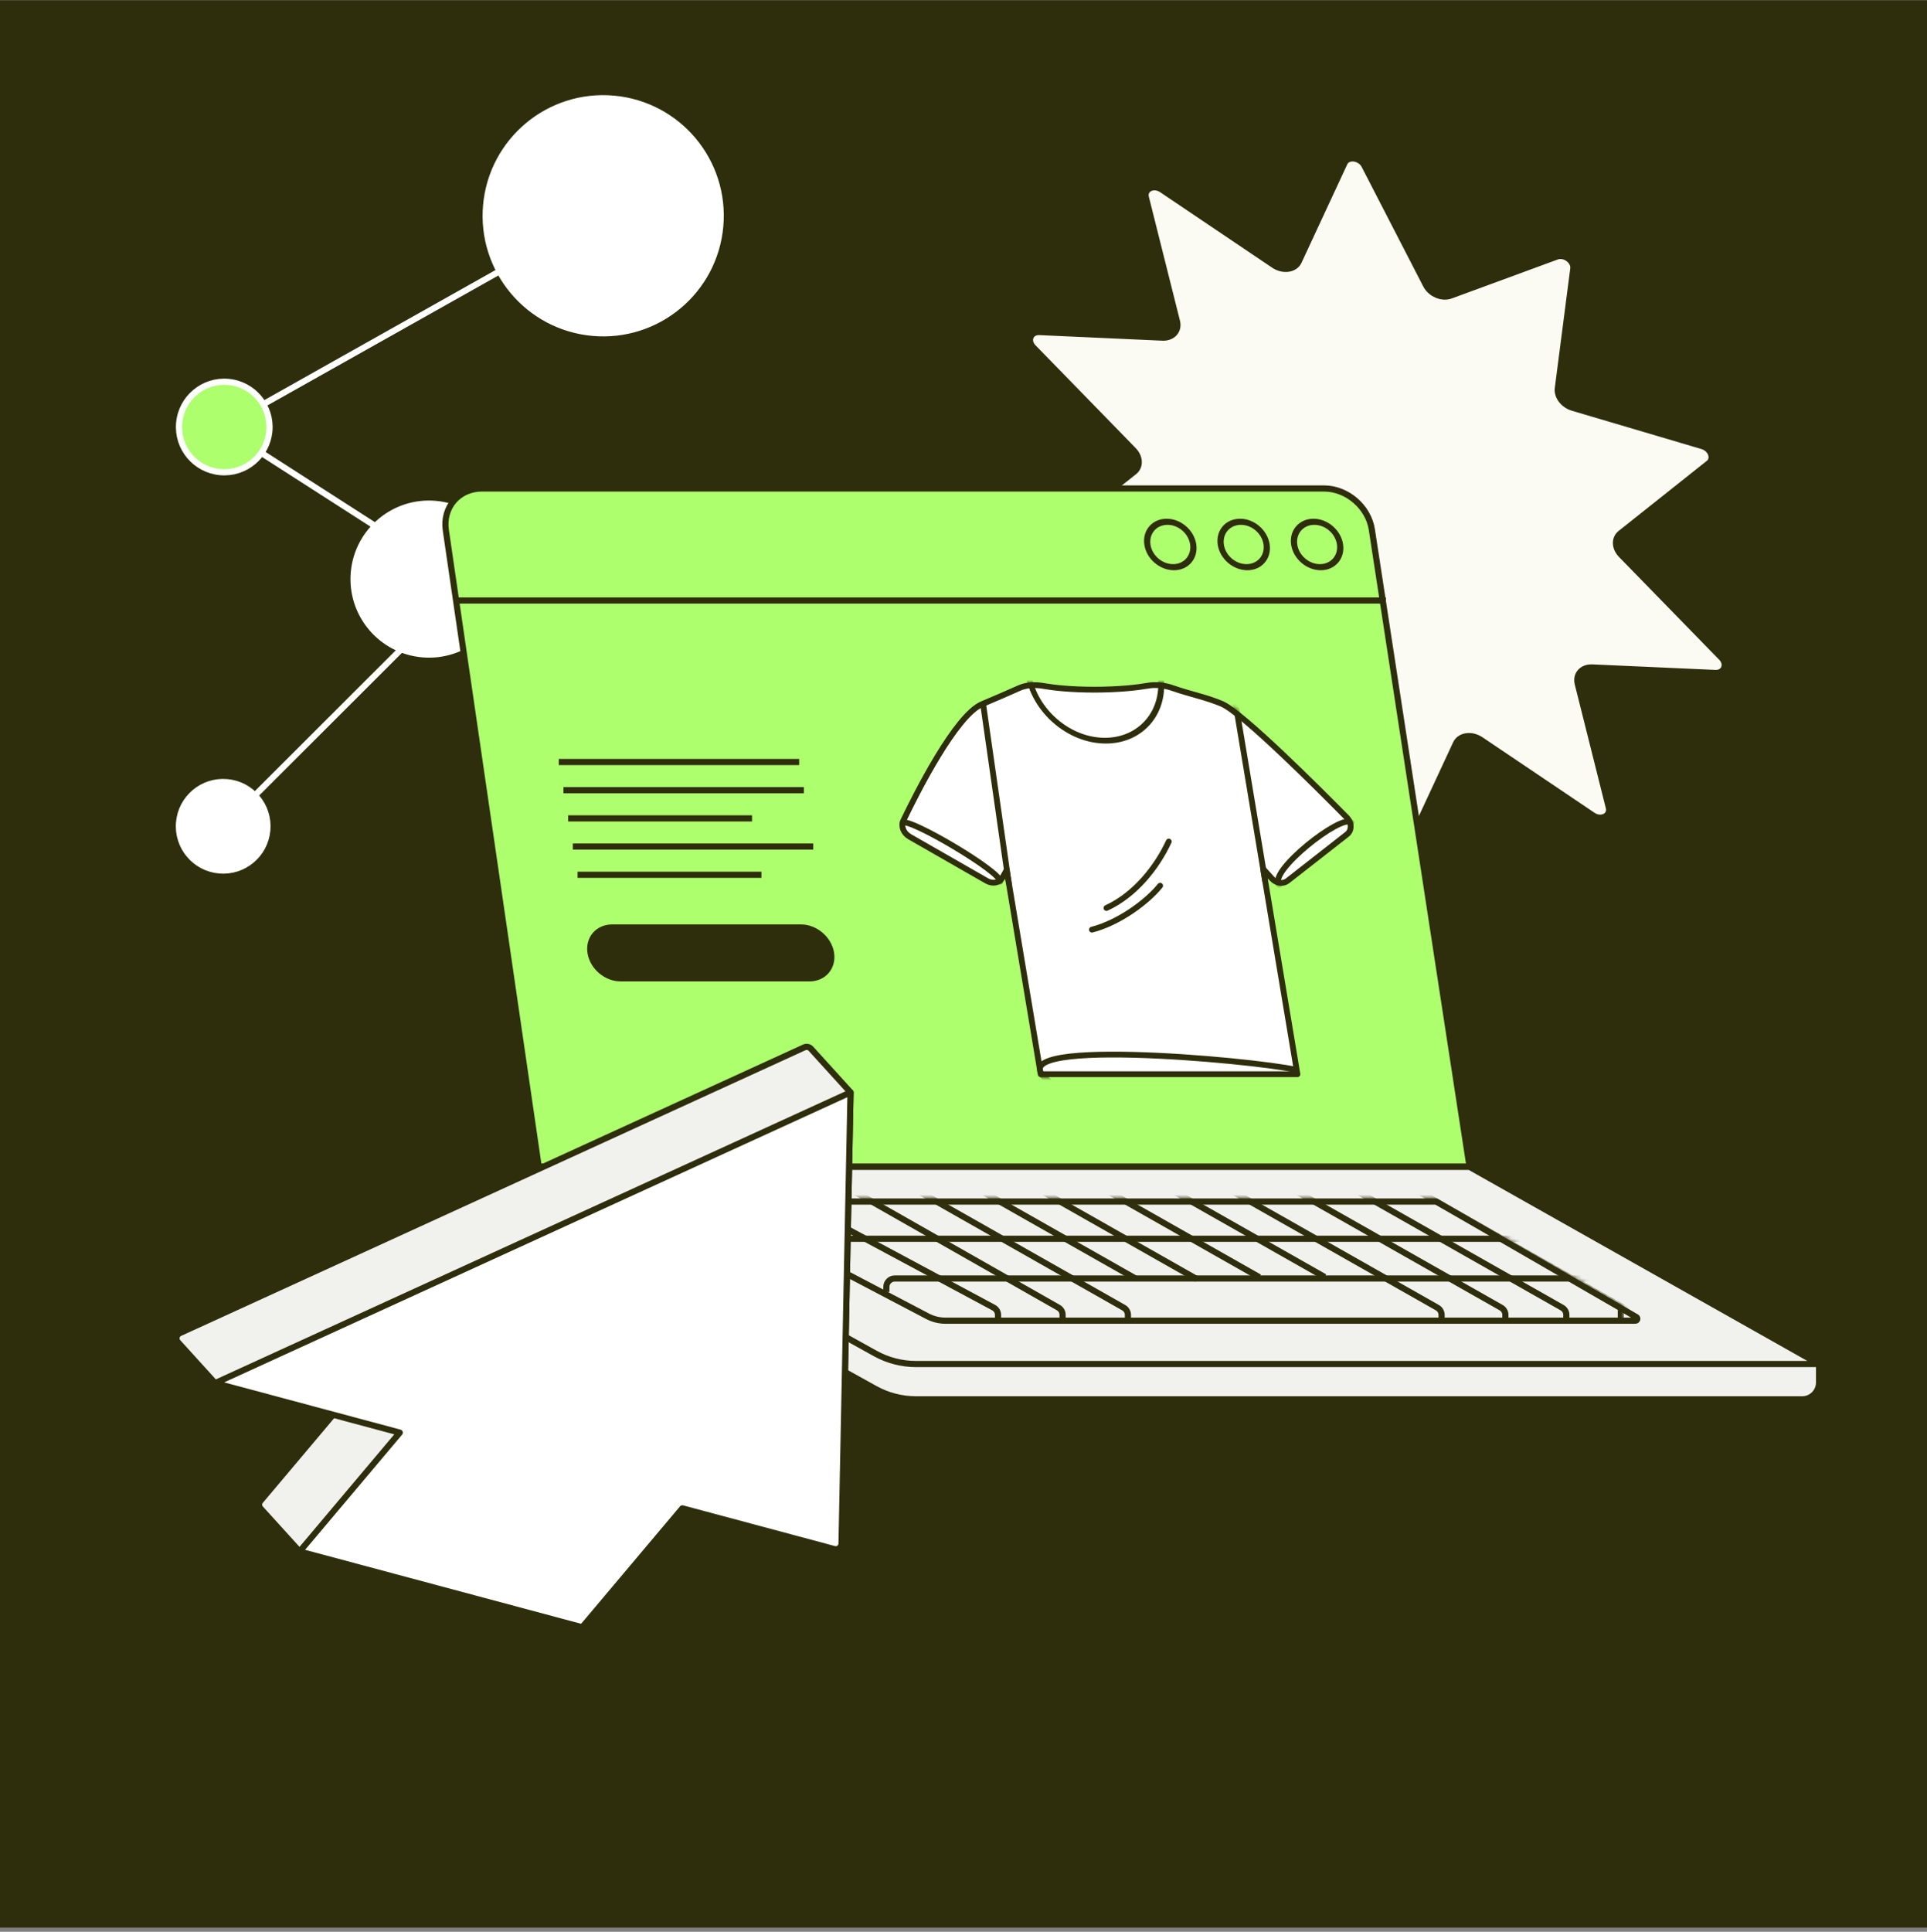 <?xml version="1.0" encoding="UTF-8"?>
<svg xmlns="http://www.w3.org/2000/svg" width="438" height="439" viewBox="0 0 438 439" fill="none">
  <rect x="0" y="0" width="438" height="439" fill="#808080" stroke="none"/>
  <g clip-path="url(#clip0_6747_12709)">
    <rect width="831.142" height="552.621" transform="translate(-211 -59.944)" fill="#2F2E0C"></rect>
    <path d="M410.37 317.916L132.378 369.803L160.435 293.242L410.37 317.916Z" fill="#2F2E0C"></path>
    <path d="M132.378 369.803L131.721 369.562C131.634 369.799 131.681 370.063 131.843 370.256C132.006 370.448 132.259 370.538 132.507 370.492L132.378 369.803ZM410.37 317.916L410.499 318.605C410.842 318.541 411.085 318.234 411.07 317.886C411.055 317.537 410.786 317.253 410.439 317.219L410.37 317.916ZM160.435 293.242L160.504 292.545L159.964 292.492L159.777 293.001L160.435 293.242ZM132.507 370.492L410.499 318.605L410.242 317.227L132.25 369.115L132.507 370.492ZM410.439 317.219L160.504 292.545L160.366 293.94L410.302 318.613L410.439 317.219ZM159.777 293.001L131.721 369.562L133.036 370.044L161.093 293.483L159.777 293.001Z" fill="#2F2E0C"></path>
    <path d="M295.193 59.425C294.331 61.279 291.65 61.67 289.541 60.249L264.094 43.102C262.214 41.836 259.962 42.931 260.45 44.875L267.522 73.046C268.045 75.128 266.524 76.828 264.23 76.724L236.246 75.453C234.203 75.36 233.389 77.438 234.871 78.959L257.629 102.308C259.167 103.886 259.241 106.055 257.796 107.201L237.734 123.119C236.387 124.188 237.242 126.436 239.218 127.021L268.665 135.739C270.784 136.367 272.281 138.328 272.043 140.164L268.52 167.327C268.29 169.097 270.517 170.731 272.278 170.085L296.41 161.232C298.388 160.506 300.974 161.607 302.008 163.614L315.997 190.757C316.963 192.63 319.769 192.988 320.537 191.336L330.936 168.962C331.798 167.108 334.479 166.717 336.588 168.138L362.036 185.285C363.915 186.552 366.168 185.456 365.68 183.513L358.614 155.36C358.091 153.279 359.612 151.579 361.904 151.682L389.886 152.938C391.928 153.029 392.741 150.952 391.259 149.431L368.509 126.099C366.97 124.521 366.895 122.353 368.339 121.206L388.397 105.27C389.744 104.201 388.887 101.953 386.911 101.369L357.474 92.668C355.354 92.041 353.856 90.08 354.094 88.243L357.611 61.063C357.84 59.293 355.612 57.659 353.851 58.306L329.728 67.174C327.75 67.901 325.163 66.8 324.128 64.792L310.132 37.631C309.166 35.757 306.36 35.399 305.592 37.052L295.193 59.425Z" fill="#FBFBF3" stroke="#2F2E0C" stroke-width="1.401"></path>
    <path d="M97.323 141.416L50.818 187.868" stroke="white" stroke-width="1.401" stroke-linecap="round"></path>
    <path d="M50.935 96.87L136.635 48.666" stroke="white" stroke-width="1.401" stroke-linecap="round"></path>
    <path d="M40.704 186.88C40.209 192.417 44.295 197.307 49.832 197.803C55.369 198.298 60.26 194.212 60.755 188.675C61.251 183.138 57.164 178.247 51.627 177.752C46.09 177.256 41.2 181.343 40.704 186.88Z" fill="white" stroke="white" stroke-width="1.401"></path>
    <path d="M100.362 129.225L50.555 97.236" stroke="white" stroke-width="1.401" stroke-linecap="round"></path>
    <path d="M80.429 130.072C79.584 139.506 86.547 147.838 95.981 148.683C105.415 149.528 113.748 142.564 114.592 133.13C115.437 123.696 108.474 115.364 99.04 114.519C89.606 113.675 81.273 120.638 80.429 130.072Z" fill="white" stroke="white" stroke-width="1.401"></path>
    <circle cx="50.974" cy="97.04" r="10.29" transform="rotate(5.116 50.974 97.04)" fill="#AEFF6E" stroke="white" stroke-width="1.401"></circle>
    <circle cx="27.413" cy="27.413" r="26.712" transform="matrix(-0.996 -0.089 -0.089 0.996 166.846 24.172)" fill="white" stroke="white" stroke-width="1.401"></circle>
    <path d="M101.336 120.512C100.571 115.269 104.254 111.006 109.55 111.006H300.937C306.172 111.006 311.023 115.175 311.818 120.358L334.027 265.174H122.452L101.336 120.512Z" fill="#AEFF6E" stroke="#2F2E0C" stroke-width="1.401" stroke-linejoin="round"></path>
    <path d="M266.662 156.405C264.763 155.73 262.756 155.504 260.924 155.822C258.512 156.24 254.506 156.717 248.736 156.733C243.27 156.718 239.532 156.29 237.223 155.889C235.308 155.557 233.343 155.615 231.721 156.339C228.915 157.593 226.088 158.812 223.25 160.006C217.24 162.536 208.332 180.216 205.316 186.507C204.727 187.737 205.376 189.353 206.749 190.139L224.281 200.178C225.619 200.945 227.173 200.64 227.819 199.484L228.808 197.714L236.548 244.118H294.898L287.119 197.487C287.792 198.208 288.449 198.956 289.122 199.688C290.118 200.77 291.67 200.944 292.658 200.171L306.172 189.599C307.303 188.714 307.275 186.956 306.093 185.757C299.917 179.486 282.362 161.91 277.72 159.946C274.097 158.413 270.323 157.705 266.662 156.405Z" fill="white" stroke="#2F2E0C" stroke-width="1.321" stroke-linejoin="round"></path>
    <mask id="mask0_6747_12709" style="mask-type:alpha" maskUnits="userSpaceOnUse" x="204" y="155" width="104" height="90">
      <path d="M266.662 156.404C264.763 155.73 262.756 155.504 260.924 155.821C258.512 156.239 254.506 156.717 248.736 156.733C243.27 156.718 239.532 156.289 237.224 155.889C235.308 155.557 233.343 155.614 231.721 156.339C228.915 157.592 226.089 158.811 223.25 160.006C217.24 162.535 208.332 180.216 205.316 186.506C204.727 187.736 205.376 189.352 206.75 190.139L224.281 200.178C225.619 200.944 227.173 200.639 227.819 199.484L228.808 197.714L236.548 244.117H294.898L287.12 197.486C287.792 198.208 288.449 198.956 289.122 199.688C290.118 200.769 291.67 200.944 292.658 200.17L306.172 189.598C307.303 188.714 307.275 186.956 306.093 185.756C299.917 179.486 282.362 161.91 277.72 159.945C274.097 158.413 270.323 157.704 266.662 156.404Z" fill="white" stroke="#2F2E0C" stroke-width="1.321" stroke-linejoin="round"></path>
    </mask>
    <g mask="url(#mask0_6747_12709)">
      <path d="M227.305 200.395C228.065 198.404 206.745 185.837 205.151 186.951" stroke="#2F2E0C" stroke-width="1.321" stroke-linecap="round" stroke-linejoin="round"></path>
      <path d="M290.745 201.065C288.127 198.112 304.934 184.882 307.132 186.895" stroke="#2F2E0C" stroke-width="1.321" stroke-linecap="round" stroke-linejoin="round"></path>
      <path d="M294.587 243.117C284.643 240.869 224.564 235.43 238.359 245.669" stroke="#2F2E0C" stroke-width="1.321" stroke-linecap="round" stroke-linejoin="round"></path>
      <ellipse cx="15.007" cy="15.289" rx="15.007" ry="15.289" transform="matrix(1 0 0.165 0.99 231.193 138.045)" stroke="#2F2E0C" stroke-width="1.321" stroke-linejoin="round"></ellipse>
      <path d="M251.492 206.345C258.068 203.318 262.992 197.005 265.656 191.247" stroke="#2F2E0C" stroke-width="1.321" stroke-linecap="round" stroke-linejoin="round"></path>
      <path d="M248.193 211.266C254.272 209.718 260.735 204.971 263.694 201.284" stroke="#2F2E0C" stroke-width="1.321" stroke-linecap="round" stroke-linejoin="round"></path>
      <path d="M280.865 159.97L287.586 200.266" stroke="#2F2E0C" stroke-width="1.321" stroke-linejoin="round"></path>
      <path d="M223.432 159.812L229.33 200.997" stroke="#2F2E0C" stroke-width="1.321" stroke-linejoin="round"></path>
    </g>
    <path d="M134.242 216.554C133.71 213.365 135.9 210.779 139.133 210.779H182.062C185.295 210.779 188.348 213.365 188.88 216.554C189.412 219.744 187.222 222.329 183.988 222.329H141.06C137.826 222.329 134.774 219.744 134.242 216.554Z" fill="#2F2E0C"></path>
    <path d="M127.007 173.165H181.644M128.074 179.572H182.711M129.146 185.979H170.933M131.282 198.794H173.069M130.21 192.386H184.847M141.06 222.329H183.988C187.222 222.329 189.412 219.744 188.88 216.554C188.348 213.365 185.295 210.779 182.062 210.779H139.133C135.9 210.779 133.71 213.365 134.242 216.554C134.774 219.744 137.826 222.329 141.06 222.329Z" stroke="#2F2E0C" stroke-width="1.401" stroke-linejoin="round"></path>
    <ellipse cx="5.209" cy="5.213" rx="5.209" ry="5.213" transform="matrix(1 0 0.14 0.99 260.066 118.577)" fill="#AEFF6E" stroke="#2F2E0C" stroke-width="1.401" stroke-linejoin="round"></ellipse>
    <ellipse cx="5.209" cy="5.213" rx="5.209" ry="5.213" transform="matrix(1 0 0.14 0.99 276.75 118.577)" fill="#AEFF6E" stroke="#2F2E0C" stroke-width="1.401" stroke-linejoin="round"></ellipse>
    <ellipse cx="5.209" cy="5.213" rx="5.209" ry="5.213" transform="matrix(1 0 0.14 0.99 293.434 118.577)" fill="#AEFF6E" stroke="#2F2E0C" stroke-width="1.401" stroke-linejoin="round"></ellipse>
    <path d="M315.013 136.473L103.438 136.473" stroke="#2F2E0C" stroke-width="1.401" stroke-linejoin="round"></path>
    <path d="M413.469 310.147C382.432 292.578 365.027 282.742 333.99 265.173L122.452 265.174V270.972C122.452 272.362 123.206 273.642 124.422 274.316L198.913 315.602C201.748 317.174 204.937 317.998 208.18 317.998L409.644 317.998C411.755 317.998 413.466 316.288 413.467 314.177L413.469 310.147Z" fill="#F1F1ED" stroke="#2F2E0C" stroke-width="1.401" stroke-linejoin="round"></path>
    <path d="M413.47 309.977L208.21 309.977C204.967 309.977 201.777 309.152 198.941 307.579L122.451 265.173L334.033 265.173L413.47 309.977Z" fill="#F1F1ED" stroke="#2F2E0C" stroke-width="1.401" stroke-linejoin="round"></path>
    <path d="M371.932 299.31C372.321 299.534 372.162 300.128 371.713 300.128H368.367L214.899 300.128C213.48 300.128 212.082 299.783 210.825 299.124L162.732 273.886C162.327 273.673 162.478 273.059 162.936 273.059L326.478 273.059L371.932 299.31Z" stroke="#2F2E0C" stroke-width="1.401" stroke-linejoin="round"></path>
    <mask id="mask1_6747_12709" style="mask-type:alpha" maskUnits="userSpaceOnUse" x="167" y="272" width="203" height="29">
      <path d="M368.615 300.127L214.976 300.127C213.506 300.127 212.055 299.755 210.765 299.05C195.459 290.677 186.292 285.662 170.446 276.993L169.575 276.527C167.885 275.622 168.528 273.059 170.446 273.059L326.474 273.059L368.615 297.396V300.127Z" fill="white" stroke="#2F2E11" stroke-width="1.401" stroke-linejoin="round"></path>
    </mask>
    <g mask="url(#mask1_6747_12709)">
      <path d="M381.201 304.094L316.544 267.409" stroke="#2F2E0C" stroke-width="1.401" stroke-linejoin="round"></path>
      <path d="M301.087 290.205L236.431 253.52" stroke="#2F2E0C" stroke-width="1.401" stroke-linejoin="round"></path>
      <path d="M272.016 290.672L207.359 253.987" stroke="#2F2E0C" stroke-width="1.401" stroke-linejoin="round"></path>
      <path d="M191.713 261.032L255.414 297.174C256.006 297.51 256.37 298.132 256.37 298.808L256.37 300.3" stroke="#2F2E0C" stroke-width="1.401" stroke-linejoin="round"></path>
      <path d="M263.009 261.032L326.71 297.174C327.302 297.51 327.666 298.132 327.666 298.808L327.666 300.3" stroke="#2F2E0C" stroke-width="1.401" stroke-linejoin="round"></path>
      <path d="M277.513 261.032L341.214 297.174C341.805 297.51 342.169 298.132 342.169 298.808L342.169 300.3" stroke="#2F2E0C" stroke-width="1.401" stroke-linejoin="round"></path>
      <path d="M291.366 261.032L355.067 297.174C355.659 297.51 356.023 298.132 356.023 298.808L356.023 300.3" stroke="#2F2E0C" stroke-width="1.401" stroke-linejoin="round"></path>
      <path d="M368.414 297.701L368.414 300.128" stroke="#2F2E0C" stroke-width="1.401" stroke-linejoin="round"></path>
      <path d="M158.474 261.009L225.855 297.16C226.469 297.49 226.85 298.124 226.85 298.816L226.85 300.373" stroke="#2F2E0C" stroke-width="1.401" stroke-linejoin="round"></path>
      <path d="M242.713 265.557L286.261 290.265" stroke="#2F2E0C" stroke-width="1.401" stroke-linejoin="round"></path>
      <path d="M258.037 290.518L193.381 253.833" stroke="#2F2E0C" stroke-width="1.401" stroke-linejoin="round"></path>
      <path d="M176.862 260.928L240.565 297.156C241.155 297.492 241.519 298.113 241.519 298.789L241.519 300.246" stroke="#2F2E0C" stroke-width="1.401" stroke-linejoin="round"></path>
      <path d="M353.092 281.513L186.109 281.513C185.054 281.513 184.198 282.369 184.198 283.425V284.46" stroke="#2F2E0C" stroke-width="1.401" stroke-linejoin="round"></path>
      <path d="M373.348 290.538L203.383 290.538C202.327 290.538 201.471 291.394 201.471 292.45V293.604" stroke="#2F2E0C" stroke-width="1.401" stroke-linejoin="round"></path>
      <path d="M169.04 273.059V277.2" stroke="#2F2E0C" stroke-width="1.401" stroke-linejoin="round"></path>
    </g>
    <path d="M40.45 305.028C39.852 304.37 40.068 303.321 40.876 302.952L182.805 238.021C183.325 237.783 183.938 237.909 184.323 238.332L193.324 248.243L191.278 350.788C191.261 351.64 190.449 352.251 189.626 352.03L155.097 342.778L132.87 369.164C132.542 369.554 132.018 369.718 131.526 369.587L68.099 352.592L59.225 342.82C58.783 342.334 58.769 341.595 59.192 341.092L75.694 321.502L48.889 314.32L40.45 305.028Z" fill="#F1F1ED" stroke="#2F2E0C" stroke-width="1.401" stroke-linejoin="round"></path>
    <path d="M48.889 314.32L193.324 248.243L191.278 350.788C191.261 351.64 190.449 352.25 189.626 352.03L155.097 342.778L132.332 369.802L68.101 352.592L90.866 325.567L48.889 314.32Z" fill="white"></path>
    <path d="M132.332 369.802L155.097 342.778L189.626 352.03C190.449 352.25 191.261 351.64 191.278 350.788L193.324 248.243L48.889 314.32L90.866 325.567L68.101 352.592L132.332 369.802ZM132.332 369.802L68.099 352.591" stroke="#2F2E0C" stroke-width="1.401" stroke-linejoin="round"></path>
  </g>
  <defs>
    <clipPath id="clip0_6747_12709">
      <rect width="438" height="438" fill="white" transform="translate(0 0.056)"></rect>
    </clipPath>
  </defs>
</svg>
